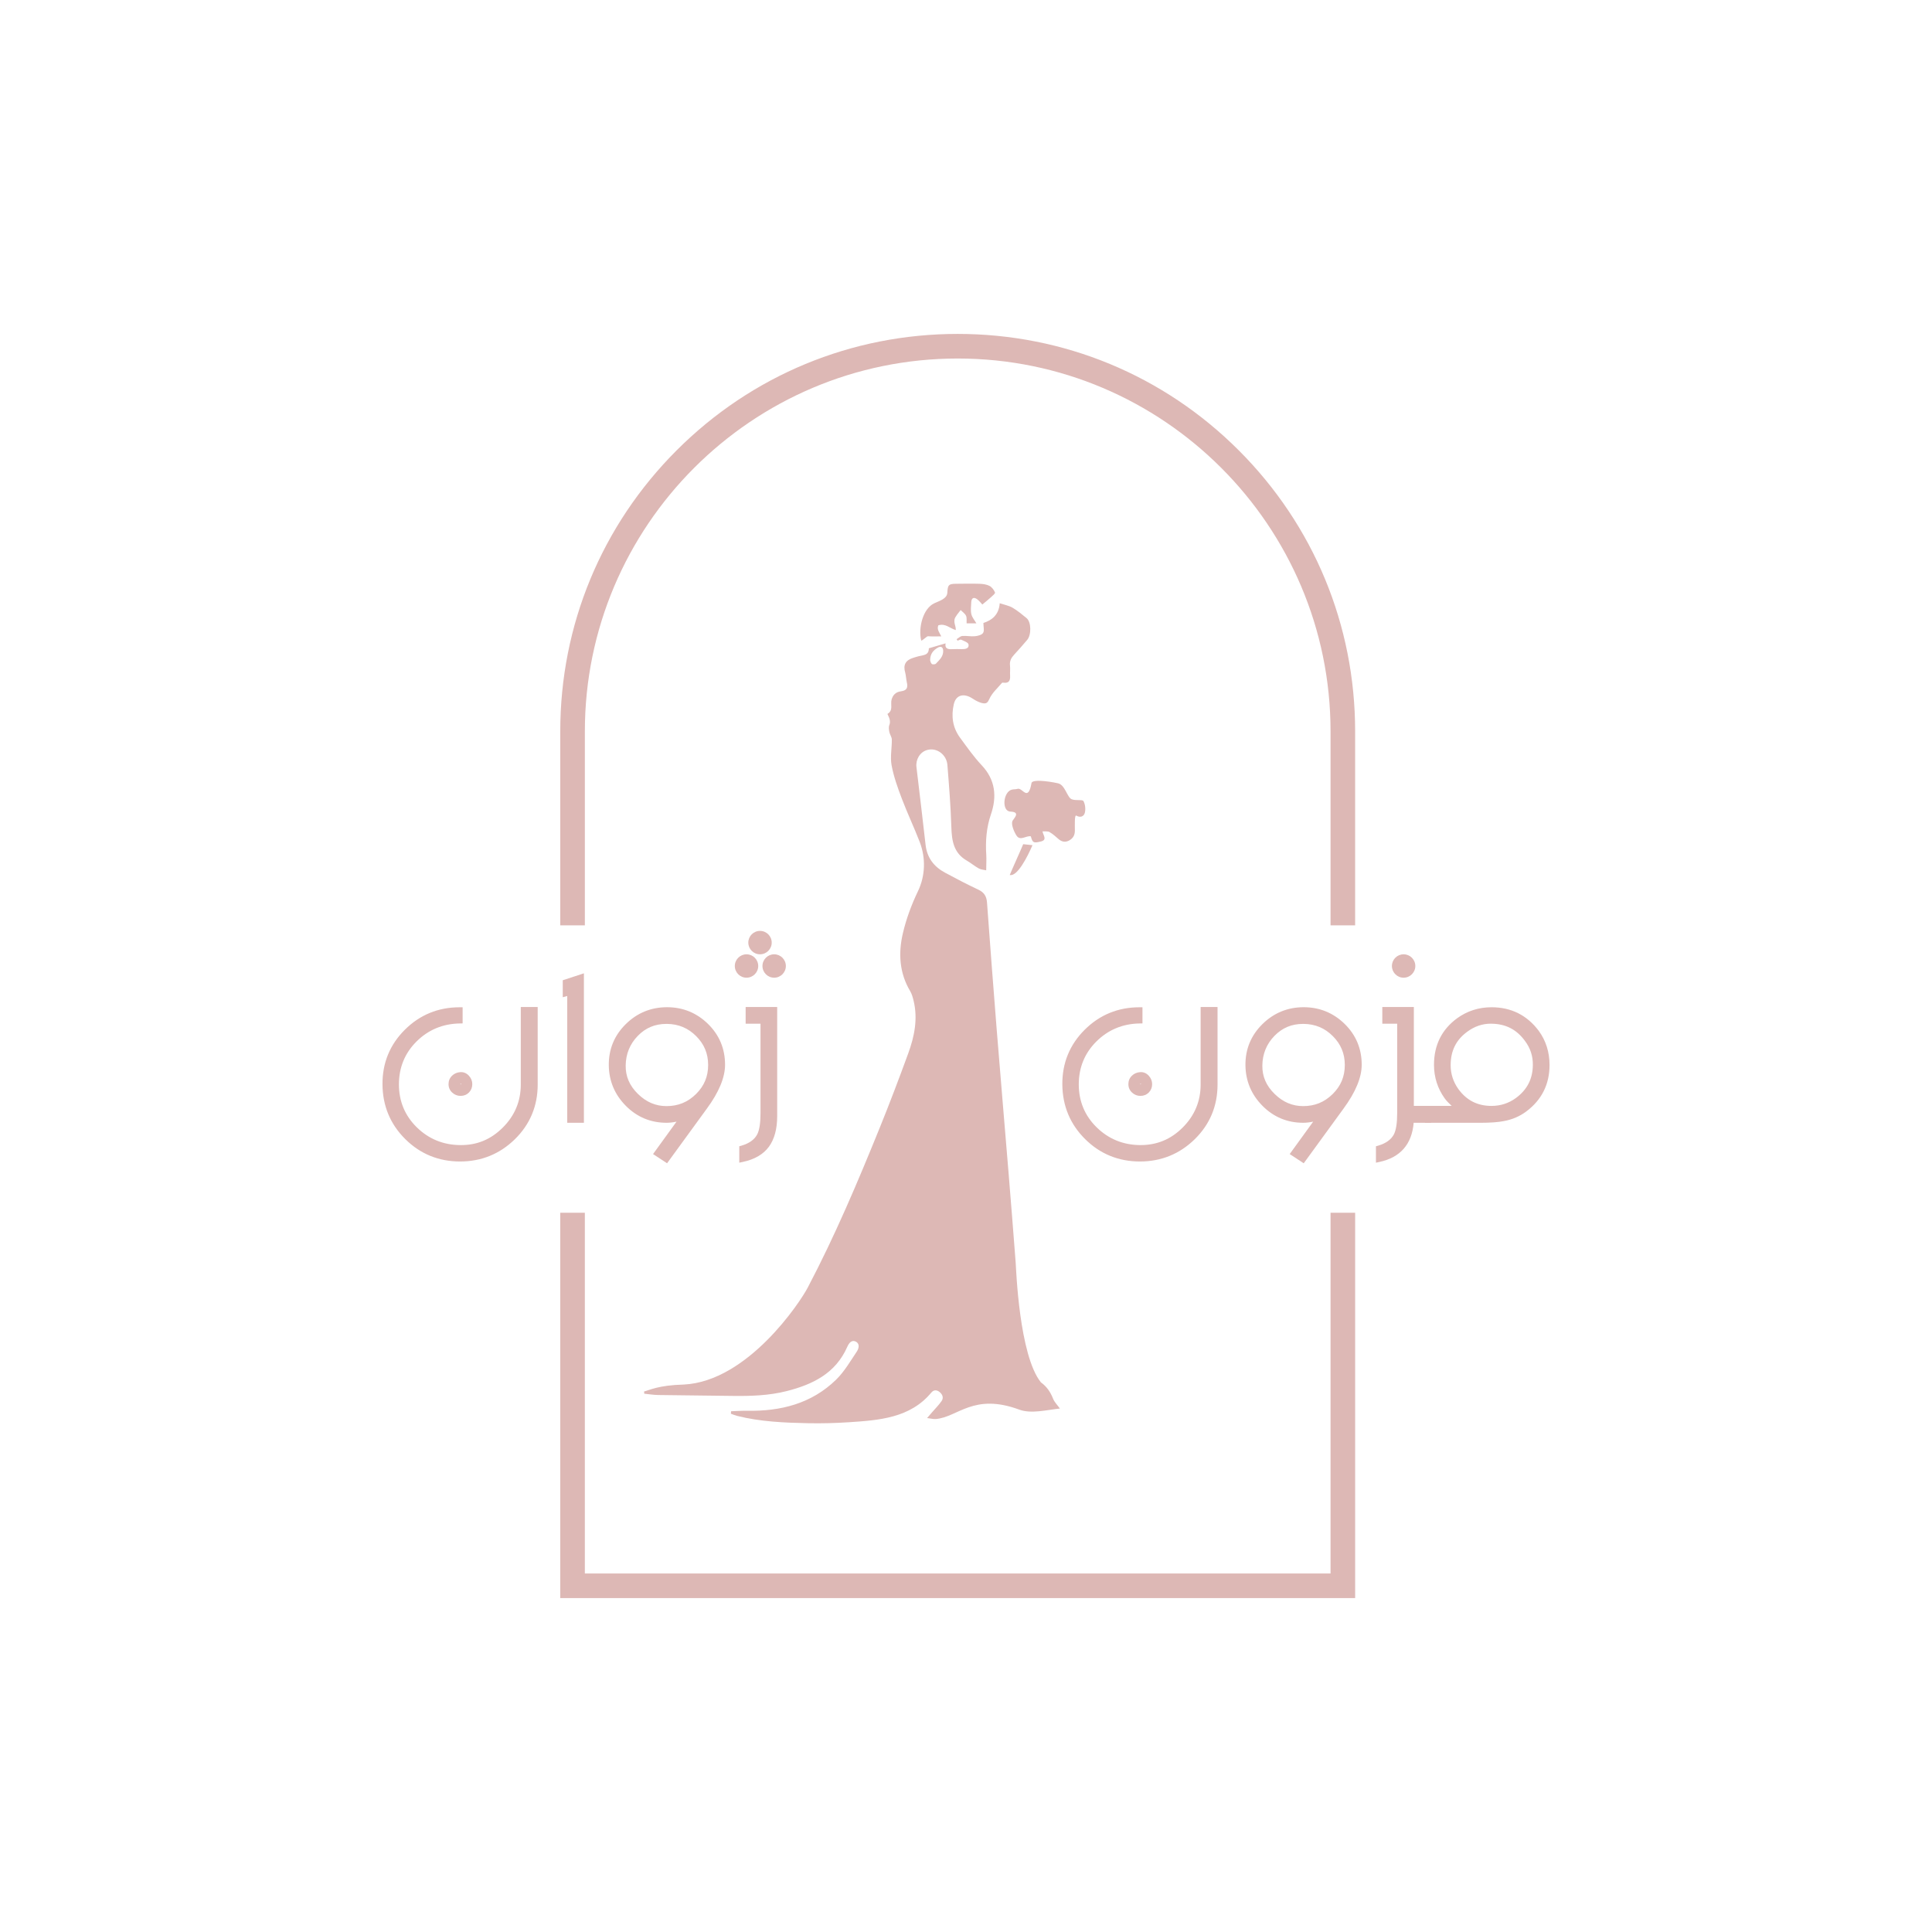 <?xml version="1.0" encoding="utf-8"?>
<!-- Generator: Adobe Illustrator 23.0.3, SVG Export Plug-In . SVG Version: 6.00 Build 0)  -->
<svg version="1.1" id="Layer_1" xmlns="http://www.w3.org/2000/svg" xmlns:xlink="http://www.w3.org/1999/xlink" x="0px" y="0px"
	 viewBox="0 0 1080 1080" style="enable-background:new 0 0 1080 1080;" xml:space="preserve">
<style type="text/css">
	.st0{fill:#DDB8B5;}
</style>
<g>
	<g>
		<path class="st0" d="M451.55,719.73c15.23-28.95,27.95-59.03,40.23-89.31c5.57-13.73,10.82-27.6,15.91-41.52
			c3.46-9.48,5.47-19.25,3.04-29.39c-0.45-1.86-0.96-3.82-1.92-5.44c-6.12-10.24-6.69-21.32-4.08-32.45
			c1.89-8.05,4.84-16,8.42-23.44c4.14-8.59,4.41-18.62,0.98-27.51c-3.14-8.13-6.89-16.04-9.99-24.19
			c-2.31-6.08-4.55-12.31-5.73-18.67c-0.86-4.64,0.19-9.6,0.13-14.42c-0.02-1.38-1.09-2.71-1.37-4.13
			c-0.26-1.27-0.49-2.79-0.03-3.92c0.73-1.82,0.27-3.71-0.96-6.01c-0.05-0.09-0.06-0.28-0.01-0.31c3.32-1.95,1.48-5.32,2.24-7.97
			c0.73-2.55,2.3-4.21,5.18-4.6c3.27-0.44,4.1-1.9,3.3-5.19c-0.28-1.15-0.51-4.05-0.85-5.18c-1.3-4.36,0.15-7.03,4.5-8.36
			c0.51-0.16,1.02-0.33,1.54-0.49c3.84-1.21,7.11-0.52,7.15-4.84c2.94-0.86,5.99-1.76,9.36-2.75c-0.52,2.85,1.18,3.37,3.55,3.25
			c1.82-0.1,3.66-0.06,5.48-0.02c1.97,0.03,4.21-0.28,3.8-2.63c-0.19-1.11-2.6-1.94-4.12-2.65c-0.48-0.23-1.34,0.35-2.02,0.56
			c-0.17-0.29-0.34-0.58-0.52-0.86c1.06-0.62,2.08-1.68,3.18-1.77c2.34-0.2,4.74,0.36,7.06,0.13c1.62-0.16,3.83-0.7,4.55-1.84
			c0.79-1.25,0.18-3.4,0.18-5.57c4.61-1.48,8.63-4.38,9.13-11.02c2.65,0.89,5.13,1.31,7.17,2.5c2.79,1.63,5.31,3.76,7.83,5.81
			c2.63,2.14,2.78,9.35,0.32,12.21c-2.38,2.77-4.76,5.55-7.25,8.21c-1.62,1.73-2.61,3.53-2.34,6.02c0.21,1.91-0.05,3.87,0.06,5.8
			c0.14,2.61-0.62,4.23-3.6,3.87c-0.31-0.04-0.79-0.09-0.94,0.09c-2.46,2.93-5.53,5.6-7.04,8.97c-0.86,1.92-1.54,2.61-3.15,2.48
			c-1.33-0.11-2.67-0.7-3.9-1.29c-1.45-0.69-2.71-1.77-4.18-2.41c-4.23-1.85-7.61-0.33-8.65,4.15c-1.55,6.68-0.67,13.09,3.46,18.71
			c3.88,5.28,7.67,10.71,12.14,15.46c7.71,8.19,8.54,17.6,5.14,27.47c-2.5,7.26-3.11,14.96-2.6,22.63c0.17,2.61-0.04,5.33-0.04,8.61
			c-1.37-0.32-2.93-0.37-4.14-1.04c-2.34-1.29-4.42-3.07-6.74-4.41c-7.43-4.3-8.37-11.22-8.61-18.97
			c-0.36-11.52-1.29-23.02-2.2-34.51c-0.44-5.53-5.67-9.75-11.05-8.39c-0.07,0.02-0.14,0.04-0.21,0.05
			c-4.09,1.1-6.53,5.33-6.04,9.53c1.69,14.47,3.5,28.92,5.09,43.39c0.8,7.29,4.64,12.3,10.86,15.65c6.15,3.31,12.34,6.56,18.66,9.52
			c3.24,1.52,4.57,3.71,4.83,7.16c1.73,23.55,3.5,47.11,5.39,70.65c2.17,27.07,4.5,54.12,6.72,81.19
			c1.36,16.58,2.67,33.17,3.94,49.76c0.22,2.91,1.88,51.48,14.08,66.65c3.23,2.32,5.36,5.41,6.81,9.15c0.73,1.9,2.36,3.45,3.81,5.49
			c-7.33,0.74-16,3.09-22.72,0.61c-25.63-9.48-34.28,4.25-46.7,5.26c-1.3,0.11-2.64-0.29-4.82-0.55c1.28-1.49,1.99-2.32,2.71-3.15
			c1.81-2.1,3.81-4.07,5.38-6.34c1.29-1.86,0.54-3.76-1.17-5.11c-1.57-1.23-3.22-1.25-4.57,0.37
			c-11.84,14.25-29.15,15.46-46.22,16.58c-7.51,0.49-15.04,0.69-22.57,0.54c-13.37-0.28-26.77-0.82-39.85-4.12
			c-1.16-0.29-2.26-0.79-3.39-1.19c0.04-0.46,0.08-0.92,0.11-1.38c2.99-0.1,5.98-0.32,8.97-0.27c18.73,0.34,35.97-3.96,49.72-17.37
			c4.6-4.49,7.95-10.31,11.58-15.72c1.05-1.56,1.86-4.25-0.42-5.49c-2.54-1.38-4.05,0.92-4.91,2.86c-6.52,14.8-19.24,21-33.82,24.71
			c-9.99,2.54-20.17,2.84-30.41,2.7c-23.87-0.32-17.59-0.17-41.46-0.5c-2.6-0.04-5.19-0.48-7.78-0.73
			c-0.04-0.41-0.07-0.82-0.11-1.24c3.07-0.73,7.83-3.49,22.23-3.88C418.01,772.17,447.32,727.92,451.55,719.73z M384.77,747.02
			 M519.94,369.09c0.1,0.25,0.27,1.38,0.92,2.04c0.37,0.38,1.87,0.32,2.27-0.1c1.95-2.04,4.21-3.99,4.12-7.23
			c-0.06-2.16-1.37-2.71-2.97-1.78C521.94,363.37,520,365.23,519.94,369.09z"/>
	</g>
	<g>
		<path class="st0" d="M599.15,446.81c2.51,0.91,5.98-0.02,6.53,1.03c0.95,1.79,1.24,4.34,0.79,6.35c-0.49,2.19-2.46,3.09-4.79,1.75
			c-1.06-0.6-0.83,4.88-0.82,8.37c0.01,2.6-1.06,4.33-3.17,5.51c-2.11,1.18-4.1,0.82-5.94-0.76c-1.62-1.39-3.21-2.88-5.05-3.93
			c-0.98-0.56-2.43-0.29-3.91-0.41c0.26,2.25,2.9,4.75-0.97,5.69c-4.12,1-4.58,0.71-5.58-2.9c-2.67-0.51-5.88,2.78-7.97-0.37
			c-1.41-2.14-3.02-6.02-2.38-8.01c0.42-1.32,5.15-5.2-1.06-5.44c-5.05-0.2-4.09-11.15,0.88-12.3c1.04-0.24,2.18-0.1,3.17-0.43
			c2.62-0.86,5.83,7.6,7.74-3.21c0.22-1.27,3.34-1.34,5.06-1.25c3.24,0.16,6.49,0.67,9.67,1.35
			C595.5,438.73,596.48,445.84,599.15,446.81z"/>
	</g>
	<g>
		<path class="st0" d="M545.81,348.45c-1.44,0-3.39,0-5.46,0c-0.09-1.57,0.2-3.11-0.34-4.25c-0.6-1.25-1.97-2.13-3-3.18
			c-0.9,1.15-3.2,3.88-3.41,5.15c-0.41,2.48,0.7,3.38,0.7,6.03c-3.48-0.94-5.67-3.9-9.79-2.63c-0.92,2.38,0.68,4.05,1.67,6.17
			c-2.71,0-5.11,0.1-7.49-0.07c-0.57-0.04-3.59,2.96-3.74,2.33c-1.69-6.79,0.89-17.85,7.39-20.8c3.04-1.38,7.04-2.55,7.22-5.85
			c0.24-4.5,0.78-4.99,5.11-5.02c4.29-0.03,8.59-0.14,12.88,0.01c1.89,0.07,3.95,0.33,5.58,1.18c1.35,0.7,2.5,2.26,3.09,3.71
			c0.21,0.51-1.45,1.88-2.37,2.72c-1.49,1.36-3.09,2.61-4.72,3.98c-0.65-0.68-1.61-1.98-2.84-2.91c-1.91-1.45-3.22-0.8-3.35,1.58
			c-0.12,2.25-0.44,4.6,0.05,6.73C543.44,345.2,544.88,346.83,545.81,348.45z"/>
	</g>
	<g>
		<path class="st0" d="M577.16,472.46c-2.87,6.7-8.57,17.73-12.7,16.66c0.92-2.36,6.61-14.9,7.51-17.22
			C573.83,472.1,575.4,472.27,577.16,472.46z"/>
	</g>
	<g>
		<path class="st0" d="M567.52,449.25c1.62-0.69,3.24-1.38,5.72-2.44c-0.63,1.47-0.82,2.93-1.45,3.16c-1.3,0.47-2.83,0.28-4.27,0.36
			C567.52,449.97,567.52,449.61,567.52,449.25z"/>
	</g>
	<g>
		<polygon class="st0" points="757.53,893.34 313.18,893.34 313.18,677.94 326.93,677.94 326.93,879.59 743.78,879.59 
			743.78,677.94 757.53,677.94 		"/>
	</g>
	<g>
		<path class="st0" d="M757.53,517.29h-13.75V408.83c0-114.92-93.5-208.42-208.42-208.42c-114.93,0-208.42,93.5-208.42,208.42
			v108.45h-13.75V408.83c0-59.34,23.11-115.14,65.07-157.1c41.96-41.96,97.76-65.07,157.1-65.07c59.35,0,115.14,23.11,157.1,65.07
			c41.96,41.96,65.07,97.76,65.07,157.1V517.29z"/>
	</g>
	<g>
		<path class="st0" d="M298.86,606.3c0,11.52-4.07,21.28-12.2,29.28c-8.13,8-17.96,12-29.48,12c-11.52,0-21.33-4-29.42-12
			c-8.09-8-12.18-17.81-12.27-29.42c-0.09-11.52,3.92-21.3,12-29.35c8.09-8.04,17.89-12.07,29.42-12.07v5.67
			c-9.94,0.18-18.36,3.7-25.26,10.56c-6.9,6.85-10.35,15.25-10.35,25.19c0,9.94,3.5,18.34,10.49,25.2
			c6.99,6.86,15.46,10.33,25.39,10.42c9.77,0.09,18.14-3.36,25.13-10.35c6.99-6.99,10.49-15.37,10.49-25.13v-41.68h6.07V606.3z
			 M257.44,601.02c1.32-0.09,2.46,0.4,3.43,1.45c0.96,1.06,1.45,2.24,1.45,3.56c0,1.41-0.46,2.58-1.38,3.5
			c-0.92,0.92-2.09,1.39-3.5,1.39c-1.32,0-2.48-0.46-3.49-1.39c-1.02-0.92-1.52-2.09-1.52-3.5c0-1.41,0.48-2.57,1.45-3.49
			C254.85,601.62,256.04,601.11,257.44,601.02z M257.58,604.59c-0.97,0-1.45,0.44-1.45,1.31c0,0.97,0.48,1.45,1.45,1.45
			c0.96,0,1.45-0.48,1.45-1.45C259.03,605.02,258.54,604.59,257.58,604.59z"/>
		<path class="st0" d="M257.18,649.28c-11.93,0-22.23-4.2-30.6-12.49c-8.38-8.29-12.68-18.59-12.77-30.6
			c-0.09-11.94,4.12-22.22,12.5-30.56c8.38-8.34,18.68-12.56,30.61-12.56h1.69v9.02l-1.66,0.03c-9.44,0.17-17.55,3.56-24.1,10.07
			c-6.54,6.49-9.85,14.57-9.85,23.99c0,9.42,3.36,17.49,9.98,23.99c6.64,6.51,14.79,9.85,24.23,9.94c9.41,0.12,17.2-3.14,23.92-9.86
			c6.63-6.63,9.99-14.68,9.99-23.94v-43.38h9.45v43.38c0,11.94-4.28,22.19-12.71,30.49C279.42,645.07,269.11,649.28,257.18,649.28z
			 M255.23,566.47c-10.29,0.38-19.21,4.26-26.53,11.55c-7.72,7.68-11.59,17.15-11.51,28.14c0.08,11.09,4.04,20.58,11.77,28.23
			c7.72,7.64,17.22,11.51,28.23,11.51c11.01,0,20.53-3.88,28.3-11.52c7.76-7.64,11.7-17.08,11.7-28.08V566.3h-2.69v39.99
			c0,10.18-3.69,19.04-10.98,26.33c-7.2,7.2-15.94,10.85-25.98,10.85c-0.12,0-0.24,0-0.37,0c-10.34-0.09-19.28-3.76-26.56-10.9
			c-7.29-7.16-10.99-16.05-10.99-26.4c0-10.36,3.65-19.24,10.85-26.39c6.81-6.76,15.13-10.45,24.76-10.99V566.47z M257.44,612.61
			c-1.75,0-3.31-0.62-4.63-1.83c-1.37-1.25-2.07-2.85-2.07-4.75c0-1.88,0.67-3.47,1.98-4.72c1.25-1.19,2.8-1.86,4.61-1.98h0
			c1.82-0.12,3.48,0.57,4.79,2c1.26,1.38,1.89,2.96,1.89,4.7c0,1.86-0.63,3.44-1.87,4.69C260.89,611.98,259.31,612.61,257.44,612.61
			z M257.55,602.71c-1.01,0.07-1.83,0.41-2.5,1.05c-0.64,0.61-0.93,1.33-0.93,2.27c0,0.94,0.31,1.65,0.97,2.25
			c0.71,0.65,1.45,0.95,2.36,0.95c0.96,0,1.7-0.28,2.3-0.89c0.13-0.13,0.24-0.26,0.34-0.41c-0.55,0.71-1.42,1.11-2.51,1.11
			c-1.91,0-3.14-1.23-3.14-3.14c0-1.83,1.23-3,3.14-3c0.68,0,1.27,0.15,1.75,0.42C258.8,602.86,258.23,602.66,257.55,602.71
			L257.55,602.71z M257.42,606.29L257.42,606.29L257.42,606.29z M257.35,605.95c0.04,0.08,0.12,0.19,0.22,0.26
			c0.09-0.07,0.17-0.17,0.22-0.27c-0.05-0.08-0.13-0.17-0.22-0.23C257.49,605.77,257.4,605.86,257.35,605.95z M257.82,606.02
			L257.82,606.02L257.82,606.02z M257.33,606.01L257.33,606.01L257.33,606.01z"/>
	</g>
	<g>
		<path class="st0" d="M324.72,625.96h-5.94v-71.36l-2.51,0.66v-6.07l8.45-2.77V625.96z"/>
		<path class="st0" d="M326.41,627.65h-9.32v-70.86l-2.51,0.66v-9.48l11.83-3.88V627.65z M320.48,624.27h2.56v-75.52l-5.06,1.66
			v2.65l2.51-0.66V624.27z"/>
	</g>
	<g>
		<path class="st0" d="M367.46,644.69l14.9-20.58c-3.69,1.23-6.95,1.85-9.76,1.85c-8.45,0-15.63-2.99-21.57-8.97
			c-5.94-5.98-8.95-13.15-9.04-21.51c-0.09-8.53,2.91-15.78,8.97-21.76c6.07-5.98,13.36-8.97,21.9-8.97c8.45,0,15.68,2.95,21.7,8.84
			c6.02,5.89,9.04,13.1,9.04,21.63c0,6.77-3.3,14.65-9.9,23.61l-21.24,29.15L367.46,644.69z M348.07,595.61
			c-0.09,6.51,2.35,12.2,7.32,17.08c4.97,4.88,10.7,7.32,17.21,7.32c6.86,0,12.73-2.4,17.61-7.19c4.88-4.79,7.32-10.62,7.32-17.48
			c0-6.77-2.4-12.55-7.19-17.35c-4.79-4.79-10.62-7.23-17.48-7.32c-6.95-0.09-12.8,2.31-17.54,7.19
			C350.58,582.75,348.16,588.67,348.07,595.61z"/>
		<path class="st0" d="M372.89,650.28l-7.83-5.15l13.12-18.12c-2,0.42-3.86,0.63-5.57,0.63c-8.87,0-16.52-3.18-22.76-9.47
			c-6.23-6.28-9.44-13.91-9.53-22.68c-0.09-8.96,3.1-16.7,9.48-22.99c6.37-6.28,14.13-9.46,23.08-9.46c8.86,0,16.55,3.14,22.88,9.32
			c6.34,6.2,9.55,13.88,9.55,22.84c0,7.11-3.44,15.39-10.23,24.61L372.89,650.28z M369.87,644.25l2.19,1.44l20.29-27.85
			c6.35-8.64,9.57-16.25,9.57-22.62c0-8.01-2.87-14.89-8.53-20.42c-5.67-5.55-12.57-8.36-20.52-8.36c-8.14,0-14.92,2.78-20.71,8.49
			c-5.78,5.7-8.55,12.42-8.47,20.54c0.08,7.97,2.88,14.62,8.55,20.33c5.66,5.7,12.32,8.47,20.37,8.47c2.63,0,5.73-0.59,9.22-1.76
			l4.99-1.67L369.87,644.25z M372.61,621.71c-6.94,0-13.13-2.63-18.4-7.81c-5.29-5.19-7.92-11.35-7.83-18.31
			c0.09-7.36,2.69-13.72,7.74-18.9c5.06-5.2,11.38-7.75,18.78-7.7c7.29,0.1,13.56,2.73,18.65,7.82c5.1,5.1,7.69,11.34,7.69,18.54
			c0,7.29-2.63,13.58-7.83,18.68C386.22,619.13,379.89,621.71,372.61,621.71z M372.5,572.37c-6.37,0-11.59,2.19-15.96,6.68
			c-4.42,4.54-6.7,10.12-6.78,16.58v0c-0.08,6.09,2.15,11.27,6.82,15.85c4.68,4.6,9.93,6.84,16.03,6.84
			c6.46,0,11.83-2.19,16.43-6.71c4.59-4.51,6.82-9.83,6.82-16.27c0-6.36-2.19-11.64-6.7-16.15c-4.51-4.51-9.84-6.74-16.31-6.83
			C372.73,572.37,372.62,572.37,372.5,572.37z"/>
	</g>
	<g>
		<path class="st0" d="M414.95,647.85v-5.8c4.83-1.41,8.13-3.82,9.89-7.25c1.32-2.64,1.98-6.82,1.98-12.53v-51.71h-8.31v-5.94h14.25
			v59.36c0,6.77-1.43,12.12-4.29,16.03C425.61,643.92,421.11,646.54,414.95,647.85z"/>
		<path class="st0" d="M413.26,649.94v-9.16l1.22-0.35c4.35-1.27,7.33-3.42,8.86-6.4c1.19-2.38,1.79-6.34,1.79-11.76v-50.02h-8.31
			v-9.32h17.63v61.05c0,7.1-1.55,12.83-4.61,17.03c-3.11,4.25-8,7.11-14.54,8.5L413.26,649.94z M416.64,643.28v2.41
			c4.67-1.33,8.19-3.57,10.47-6.68c2.63-3.61,3.96-8.67,3.96-15.03V566.3H420.2v2.55h8.31v53.41c0,6.04-0.71,10.38-2.16,13.29
			C424.53,639.1,421.27,641.7,416.64,643.28z"/>
	</g>
	<g>
		<path class="st0" d="M678.9,606.3c0,11.52-4.07,21.28-12.2,29.28c-8.13,8-17.96,12-29.48,12s-21.33-4-29.42-12
			c-8.09-8-12.18-17.81-12.27-29.42c-0.09-11.52,3.92-21.3,12-29.35c8.09-8.04,17.89-12.07,29.42-12.07v5.67
			c-9.94,0.18-18.36,3.7-25.26,10.56c-6.9,6.85-10.35,15.25-10.35,25.19c0,9.94,3.5,18.34,10.49,25.2
			c6.99,6.86,15.46,10.33,25.39,10.42c9.77,0.09,18.14-3.36,25.13-10.35c6.99-6.99,10.49-15.37,10.49-25.13v-41.68h6.07V606.3z
			 M637.48,601.02c1.32-0.09,2.46,0.4,3.43,1.45c0.96,1.06,1.45,2.24,1.45,3.56c0,1.41-0.46,2.58-1.38,3.5
			c-0.92,0.92-2.09,1.39-3.5,1.39c-1.32,0-2.48-0.46-3.49-1.39c-1.02-0.92-1.52-2.09-1.52-3.5c0-1.41,0.48-2.57,1.45-3.49
			C634.89,601.62,636.08,601.11,637.48,601.02z M637.62,604.59c-0.97,0-1.45,0.44-1.45,1.31c0,0.97,0.48,1.45,1.45,1.45
			c0.96,0,1.45-0.48,1.45-1.45C639.07,605.02,638.58,604.59,637.62,604.59z"/>
		<path class="st0" d="M637.22,649.28c-11.93,0-22.23-4.2-30.6-12.49c-8.38-8.29-12.68-18.59-12.77-30.6
			c-0.09-11.93,4.12-22.22,12.5-30.56c8.38-8.34,18.68-12.56,30.61-12.56h1.69v9.02l-1.66,0.03c-9.44,0.17-17.55,3.56-24.1,10.07
			c-6.54,6.5-9.85,14.57-9.85,23.99c0,9.42,3.36,17.49,9.98,23.99c6.64,6.51,14.79,9.85,24.23,9.94c9.37,0.07,17.2-3.14,23.92-9.86
			c6.63-6.63,9.99-14.68,9.99-23.94v-43.38h9.45v43.38c0,11.94-4.28,22.19-12.71,30.49C659.46,645.07,649.15,649.28,637.22,649.28z
			 M635.26,566.47c-10.29,0.38-19.2,4.26-26.53,11.55c-7.72,7.68-11.59,17.15-11.5,28.14c0.08,11.09,4.04,20.58,11.77,28.23
			c7.72,7.64,17.22,11.51,28.23,11.51s20.53-3.88,28.3-11.52c7.76-7.64,11.7-17.08,11.7-28.08V566.3h-2.69v39.99
			c0,10.18-3.69,19.04-10.98,26.33c-7.2,7.2-15.94,10.85-25.97,10.85c-0.12,0-0.24,0-0.37,0c-10.34-0.09-19.28-3.76-26.56-10.9
			c-7.29-7.16-10.99-16.05-10.99-26.4c0-10.36,3.65-19.24,10.85-26.39c6.81-6.76,15.13-10.45,24.76-10.99V566.47z M637.48,612.61
			c-1.75,0-3.31-0.62-4.63-1.83c-1.37-1.25-2.07-2.84-2.07-4.75c0-1.88,0.67-3.47,1.98-4.72c1.24-1.19,2.8-1.86,4.61-1.98h0
			c1.83-0.13,3.48,0.57,4.79,2c1.26,1.38,1.89,2.96,1.89,4.7c0,1.86-0.63,3.44-1.87,4.69C640.93,611.98,639.35,612.61,637.48,612.61
			z M637.59,602.71c-1.01,0.07-1.83,0.41-2.5,1.05c-0.64,0.61-0.93,1.33-0.93,2.27c0,0.94,0.31,1.65,0.97,2.25
			c0.71,0.65,1.46,0.95,2.36,0.95c0.96,0,1.7-0.28,2.31-0.89c0.13-0.13,0.25-0.27,0.35-0.41c-0.54,0.71-1.42,1.12-2.52,1.12
			c-1.91,0-3.14-1.23-3.14-3.14c0-1.83,1.23-3,3.14-3c0.68,0,1.27,0.15,1.75,0.42C638.84,602.86,638.28,602.66,637.59,602.71z
			 M637.46,606.29L637.46,606.29L637.46,606.29z M637.39,605.95c0.04,0.08,0.12,0.19,0.22,0.26c0.09-0.07,0.17-0.17,0.22-0.27
			c-0.05-0.08-0.13-0.17-0.22-0.23C637.53,605.77,637.44,605.86,637.39,605.95z M637.86,606.02L637.86,606.02L637.86,606.02z
			 M637.73,605.66L637.73,605.66z"/>
	</g>
	<g>
		<path class="st0" d="M723.36,644.69l14.9-20.58c-3.69,1.23-6.95,1.85-9.76,1.85c-8.45,0-15.63-2.99-21.57-8.97
			c-5.94-5.98-8.95-13.15-9.04-21.51c-0.09-8.53,2.91-15.78,8.97-21.76c6.07-5.98,13.36-8.97,21.9-8.97c8.45,0,15.68,2.95,21.7,8.84
			c6.02,5.89,9.04,13.1,9.04,21.63c0,6.77-3.3,14.65-9.9,23.61l-21.24,29.15L723.36,644.69z M703.97,595.61
			c-0.09,6.51,2.35,12.2,7.32,17.08c4.97,4.88,10.7,7.32,17.21,7.32c6.86,0,12.73-2.4,17.61-7.19c4.88-4.79,7.32-10.62,7.32-17.48
			c0-6.77-2.4-12.55-7.19-17.35s-10.62-7.23-17.48-7.32c-6.95-0.09-12.8,2.31-17.54,7.19C706.48,582.75,704.05,588.67,703.97,595.61
			z"/>
		<path class="st0" d="M728.79,650.28l-7.84-5.15l13.12-18.12c-2,0.42-3.86,0.63-5.57,0.63c-8.87,0-16.52-3.18-22.76-9.47
			c-6.23-6.28-9.44-13.91-9.53-22.68c-0.09-8.96,3.1-16.7,9.48-22.99c6.37-6.28,14.13-9.46,23.08-9.46c8.86,0,16.55,3.14,22.88,9.32
			c6.34,6.2,9.55,13.88,9.55,22.84c0,7.11-3.44,15.39-10.23,24.61L728.79,650.28z M725.77,644.25l2.19,1.44l20.29-27.85
			c6.35-8.64,9.57-16.24,9.57-22.62c0-8.01-2.87-14.89-8.53-20.42c-5.67-5.55-12.57-8.36-20.52-8.36c-8.14,0-14.92,2.78-20.71,8.49
			c-5.78,5.7-8.55,12.42-8.47,20.54c0.08,7.97,2.88,14.62,8.55,20.33c5.66,5.7,12.32,8.47,20.36,8.47c2.63,0,5.73-0.59,9.22-1.76
			l4.99-1.67L725.77,644.25z M728.5,621.71c-6.94,0-13.13-2.63-18.4-7.81c-5.29-5.19-7.92-11.35-7.83-18.31
			c0.09-7.36,2.69-13.72,7.74-18.9c5.06-5.2,11.37-7.75,18.78-7.7c7.29,0.1,13.56,2.73,18.65,7.82c5.1,5.1,7.69,11.34,7.69,18.54
			c0,7.29-2.63,13.58-7.83,18.68C742.12,619.13,735.79,621.71,728.5,621.71z M728.4,572.37c-6.37,0-11.59,2.19-15.96,6.68
			c-4.42,4.54-6.7,10.12-6.78,16.58v0c-0.08,6.09,2.15,11.27,6.82,15.85c4.68,4.6,9.93,6.84,16.03,6.84
			c6.46,0,11.83-2.19,16.43-6.71c4.59-4.51,6.82-9.83,6.82-16.27c0-6.36-2.19-11.64-6.7-16.15c-4.51-4.51-9.84-6.74-16.3-6.83
			C728.63,572.37,728.51,572.37,728.4,572.37z"/>
	</g>
	<g>
		<path class="st0" d="M788.66,625.96c-0.53,12.14-6.46,19.43-17.81,21.9v-5.8c4.83-1.41,8.13-3.82,9.89-7.25
			c1.32-2.64,1.98-6.82,1.98-12.53v-51.71h-8.31v-5.94h14.25v55.27h9.76v6.07H788.66z"/>
		<path class="st0" d="M769.16,649.95v-9.17l1.22-0.35c4.35-1.27,7.33-3.42,8.86-6.4c1.19-2.38,1.79-6.34,1.79-11.76v-50.02h-8.31
			v-9.32h17.63v55.27h9.76v9.45h-9.86c-1.02,11.98-7.41,19.33-19.04,21.86L769.16,649.95z M772.54,643.28v2.4
			c9.24-2.69,13.97-9.19,14.43-19.8l0.07-1.62h9.69v-2.69h-9.76V566.3H776.1v2.55h8.31v53.41c0,6.04-0.71,10.38-2.16,13.29
			C780.43,639.1,777.17,641.7,772.54,643.28z"/>
	</g>
	<g>
		<path class="st0" d="M798.29,619.89h17.94c-3.26-2.46-5.67-4.75-7.26-6.86c-3.78-5.28-5.67-11.21-5.67-17.81
			c0-10.47,4.09-18.69,12.27-24.67c5.36-3.87,11.43-5.8,18.2-5.8c10.47,0,18.82,4.18,25.06,12.53c3.78,5.19,5.67,11.21,5.67,18.07
			c0,10.29-4.13,18.51-12.4,24.67c-3.43,2.55-7.34,4.22-11.74,5.01c-2.99,0.61-7.34,0.92-13.06,0.92h-29.02V619.89z M819.13,575.43
			c-6.6,4.84-9.9,11.52-9.9,20.05c0,5.19,1.54,9.94,4.62,14.25c4.93,6.77,11.57,10.16,19.92,10.16c5.45,0,10.33-1.58,14.65-4.75
			c6.68-4.93,10.06-11.52,10.16-19.79c0.09-5.36-1.5-10.2-4.75-14.51c-4.93-6.77-11.61-10.2-20.05-10.29
			C828.49,570.46,823.61,572.09,819.13,575.43z"/>
		<path class="st0" d="M827.31,627.65h-30.71v-9.45h14.91c-1.6-1.44-2.9-2.83-3.89-4.16c-4-5.57-6.01-11.89-6.01-18.82
			c0-10.99,4.36-19.75,12.96-26.03c5.64-4.07,12.1-6.13,19.2-6.13c10.97,0,19.86,4.44,26.42,13.21c3.99,5.48,6.01,11.9,6.01,19.08
			c0,10.81-4.4,19.56-13.08,26.02c-3.62,2.7-7.81,4.48-12.45,5.32C837.61,627.32,833.1,627.65,827.31,627.65z M799.98,624.27h27.33
			c5.56,0,9.84-0.3,12.72-0.89c4.16-0.75,7.87-2.33,11.07-4.71c7.88-5.87,11.72-13.5,11.72-23.31c0-6.46-1.8-12.2-5.35-17.08
			c-5.95-7.96-13.71-11.84-23.7-11.84c-6.38,0-12.17,1.84-17.21,5.48c-7.78,5.69-11.57,13.31-11.57,23.3
			c0,6.21,1.8,11.87,5.36,16.82c1.46,1.95,3.79,4.14,6.9,6.5l4.02,3.04h-21.29V624.27z M833.77,621.58
			c-8.88,0-16.05-3.65-21.29-10.85c-3.28-4.6-4.94-9.72-4.94-15.24c0-9.05,3.56-16.26,10.58-21.41c4.76-3.55,10.07-5.28,15.67-5.21
			c8.96,0.1,16.16,3.8,21.39,10.99c3.45,4.57,5.16,9.8,5.07,15.53c-0.1,8.78-3.75,15.89-10.84,21.12
			C844.82,619.87,839.56,621.58,833.77,621.58z M833.39,572.24c-4.75,0-9.2,1.53-13.25,4.55l-0.01,0.01
			c-6.2,4.54-9.21,10.66-9.21,18.69c0,4.8,1.45,9.27,4.3,13.27c4.62,6.35,10.69,9.45,18.54,9.45c5.06,0,9.65-1.49,13.65-4.42
			c6.28-4.63,9.38-10.66,9.46-18.44c0.08-4.96-1.4-9.49-4.41-13.47c-4.65-6.4-10.77-9.54-18.72-9.62
			C833.63,572.24,833.51,572.24,833.39,572.24z"/>
	</g>
	<g>
		<circle class="st0" cx="417.31" cy="540" r="6.54"/>
	</g>
	<g>
		<circle class="st0" cx="432.76" cy="540" r="6.54"/>
	</g>
	<g>
		<circle class="st0" cx="784.63" cy="540" r="6.54"/>
	</g>
	<g>
		<circle class="st0" cx="424.85" cy="526.92" r="6.54"/>
	</g>
</g>
</svg>
